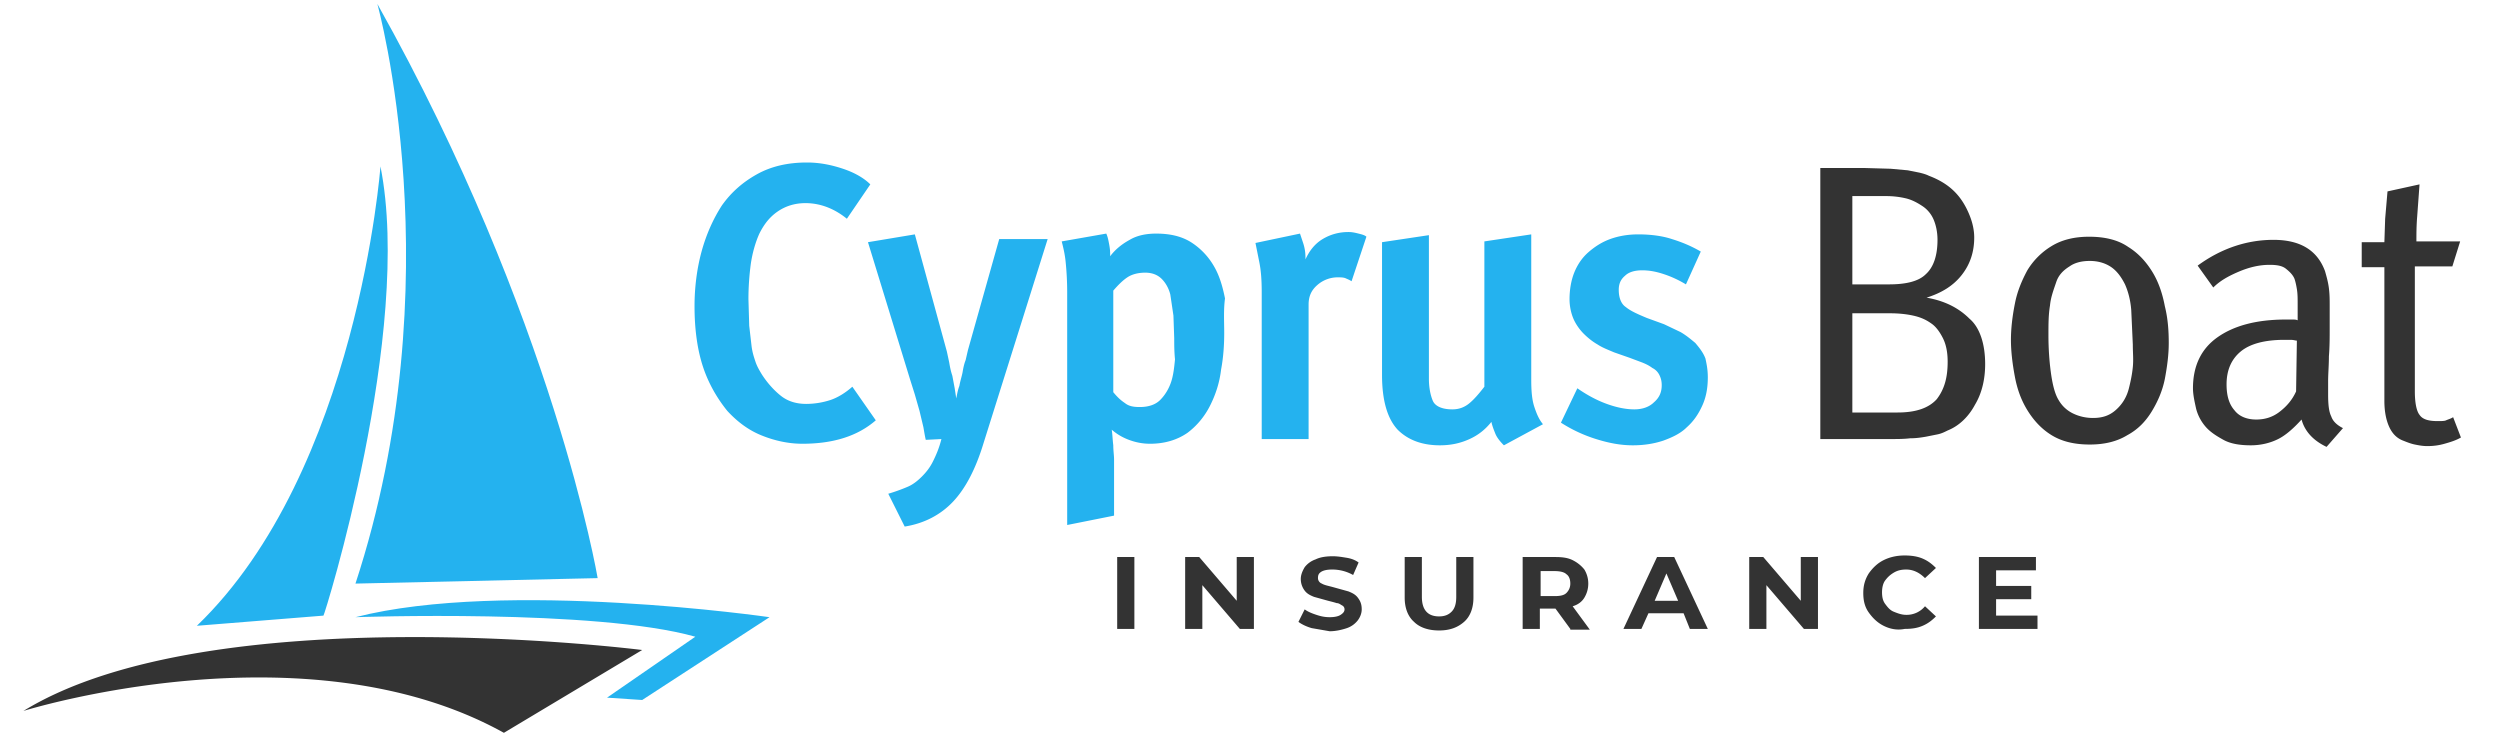 <svg xmlns="http://www.w3.org/2000/svg" viewBox="0 0 320 95" xmlns:v="https://vecta.io/nano"><path d="M112.1 53.8c-2.3 2-5.4 3-9.4 3-1.8 0-3.6-.4-5.3-1.1s-3.1-1.8-4.3-3.1C91.8 51 90.7 49.1 90 47s-1.1-4.7-1.1-7.8c0-2.4.3-4.8.9-7s1.5-4.2 2.6-5.9c1.2-1.7 2.7-3 4.5-4s3.9-1.5 6.4-1.5c1.6 0 3.1.3 4.6.8s2.7 1.2 3.5 2l-3 4.4c-1.6-1.3-3.4-2-5.3-2-1.4 0-2.6.4-3.6 1.1s-1.7 1.6-2.3 2.8c-.5 1.1-.9 2.5-1.1 3.9-.2 1.5-.3 3-.3 4.5l.1 3.4.3 2.6c.1.8.3 1.4.5 2s.5 1.1.8 1.6c.7 1.1 1.6 2.1 2.5 2.8s2 1 3.2 1a10.07 10.07 0 0 0 3.1-.5c.9-.3 1.9-.9 2.8-1.7l3 4.3zm13.8 2.9c-1 3.3-2.3 5.8-3.9 7.5s-3.7 2.8-6.2 3.2l-2.1-4.2a23.03 23.03 0 0 0 2.5-.9c.7-.3 1.3-.8 1.8-1.3s1-1.1 1.4-1.9.8-1.7 1.1-2.9l-2 .1c-.1-.4-.2-1-.3-1.6l-.5-2.1-.6-2.1-.6-1.9-5.4-17.6 6-1 4.1 15 .3 1.4c.1.6.2 1.1.4 1.7l.3 1.6.2 1.3c.1-.5.2-1.1.4-1.6.1-.6.3-1.2.4-1.7.1-.6.2-1.1.4-1.6l.3-1.3 4-14.2h6.2l-8.2 26.1zm30.8-14.1c0 1.5-.1 3.1-.4 4.7-.2 1.7-.7 3.2-1.4 4.6s-1.7 2.6-2.9 3.5c-1.3.9-2.9 1.4-4.8 1.4-1 0-1.9-.2-2.7-.5s-1.5-.7-2.2-1.3c.1.6.1 1.2.2 2 0 .7.1 1.3.1 1.8V66l-6 1.2V37.4a38.44 38.44 0 0 0-.2-3.9c-.1-1-.3-1.8-.5-2.6l5.7-1c.1.2.2.5.3 1s.2 1 .2 1.6v.3c.6-.8 1.4-1.5 2.5-2.1 1-.6 2.2-.8 3.4-.8 1.9 0 3.4.4 4.6 1.2a8.91 8.91 0 0 1 2.8 3c.7 1.2 1.1 2.6 1.4 4.1-.2 1.5-.1 3-.1 4.4zm-6.4.7l-.1-2.9-.4-2.7c-.2-.8-.6-1.5-1.1-2s-1.2-.8-2.1-.8-1.7.2-2.3.6-1.2 1-1.8 1.7v13c.5.6.9 1 1.5 1.4.5.4 1.1.5 1.9.5 1.1 0 2-.3 2.6-.9s1.1-1.4 1.4-2.3.4-1.9.5-2.9c-.1-1-.1-1.9-.1-2.7zM173 36c-.3-.2-.6-.3-.8-.4-.3-.1-.6-.1-.9-.1a3.94 3.94 0 0 0-2.7 1c-.8.7-1.1 1.5-1.1 2.5v17.2h-6V37.4c0-1.6-.1-2.8-.3-3.8l-.5-2.5 5.7-1.2.4 1.2c.2.6.3 1.2.3 1.9v.2c.5-1.1 1.2-2 2.2-2.6s2.1-.9 3.3-.9c.5 0 .9.1 1.3.2s.8.2 1 .4L173 36zm19.5 21c-.5-.5-.9-1-1.1-1.5s-.4-1-.5-1.5c-.8 1-1.7 1.7-2.8 2.2s-2.3.8-3.8.8c-2.3 0-4.1-.7-5.4-2-1.3-1.4-2-3.7-2-7V31l6-.9v18.4c0 1.1.2 2.1.5 2.8s1.2 1.1 2.5 1.1c.9 0 1.6-.3 2.2-.8s1.2-1.2 1.9-2.1V30.9l6-.9v18.6c0 1.5.1 2.6.4 3.5s.6 1.6 1.1 2.2l-5 2.7zm26.1-8.7c0 1.3-.2 2.5-.7 3.6s-1.1 2-2 2.8c-.8.8-1.9 1.3-3 1.7-1.2.4-2.5.6-3.9.6-1.6 0-3.1-.3-4.7-.8a18.47 18.47 0 0 1-4.5-2.1l2.1-4.4c1 .7 2.2 1.4 3.5 1.9s2.6.8 3.8.8c1 0 1.9-.3 2.5-.9.7-.6 1-1.3 1-2.2 0-.5-.1-.9-.3-1.3a1.96 1.96 0 0 0-.9-.9c-.4-.3-.8-.5-1.3-.7l-1.6-.6-2-.7c-.7-.3-1.5-.6-2.1-1-.7-.4-1.3-.9-1.8-1.4s-1-1.2-1.3-1.9-.5-1.6-.5-2.5c0-1.2.2-2.4.6-3.4s1-1.9 1.8-2.6 1.7-1.3 2.8-1.7 2.3-.6 3.6-.6c1.6 0 3.1.2 4.3.6 1.3.4 2.5.9 3.7 1.6l-1.9 4.2c-1-.6-1.9-1-2.8-1.3s-1.8-.5-2.8-.5c-.9 0-1.7.2-2.2.7-.6.5-.8 1.1-.8 1.8 0 1 .3 1.8.9 2.2.6.5 1.5.9 2.7 1.4l2.2.8 2.1 1c.7.4 1.3.9 1.9 1.4.5.6 1 1.2 1.3 2 .1.5.3 1.3.3 2.4z" fill="#24b2ef"/><path d="M254.1 46.6c0 1.9-.4 3.7-1.3 5.2-.8 1.5-2 2.7-3.5 3.3-.4.2-.8.4-1.3.5l-1.5.3c-.6.1-1.2.2-2 .2-.8.1-1.7.1-2.9.1H233V21.5h5.5l3.5.1 2.2.2 1.5.3c.4.1.8.2 1.2.4.8.3 1.6.7 2.3 1.2a7.69 7.69 0 0 1 1.8 1.8c.5.7.9 1.5 1.2 2.3s.5 1.7.5 2.6c0 1.8-.5 3.4-1.6 4.8s-2.6 2.3-4.5 2.9c2.3.4 4.1 1.3 5.5 2.7 1.3 1.1 2 3.2 2 5.8zM248 30.7c0-1-.2-1.9-.5-2.6s-.8-1.3-1.4-1.7-1.3-.8-2.1-1a10.9 10.9 0 0 0-2.6-.3h-4.3v11.3h4.7c2.2 0 3.8-.4 4.7-1.3 1-.9 1.5-2.4 1.5-4.4zm1.3 15.6c0-1.2-.2-2.2-.6-3s-.9-1.5-1.5-1.9c-.7-.5-1.4-.8-2.3-1s-1.9-.3-3-.3h-4.8v12.7h5.8c2.4 0 4-.6 5-1.7 1-1.3 1.4-2.8 1.4-4.8zm28.3-2.4c0 1.5-.2 3-.5 4.6-.3 1.5-.9 2.9-1.7 4.2s-1.8 2.3-3.1 3c-1.3.8-2.9 1.2-4.8 1.2-2 0-3.6-.4-4.9-1.2s-2.3-1.9-3.1-3.2-1.3-2.7-1.6-4.3-.5-3.2-.5-4.7.2-3.1.5-4.6c.3-1.6.9-3 1.6-4.3a9.19 9.19 0 0 1 3.1-3.1c1.3-.8 2.9-1.2 4.8-1.2 2 0 3.7.4 5 1.3 1.3.8 2.3 1.9 3.1 3.2s1.3 2.8 1.6 4.4c.4 1.6.5 3.2.5 4.7zm-4.6.2l-.2-4.4c-.1-1.3-.4-2.4-.8-3.3-.5-1-1.1-1.8-1.9-2.3s-1.7-.7-2.6-.7c-1 0-1.9.2-2.6.7-.8.5-1.4 1.1-1.7 2s-.7 1.9-.8 3c-.2 1.2-.2 2.4-.2 3.8 0 1.6.1 3.2.3 4.7s.5 2.8 1 3.6c.4.7 1 1.3 1.8 1.7s1.7.6 2.6.6c1.2 0 2.1-.3 2.9-1s1.4-1.6 1.7-2.8c.2-.8.4-1.7.5-2.7s0-1.8 0-2.9zm24.8 13.1c-1.7-.8-2.8-2-3.2-3.5-1 1.1-2 2-3 2.5s-2.2.8-3.5.8c-1.4 0-2.6-.2-3.5-.7s-1.7-1-2.3-1.7-1-1.5-1.2-2.3c-.2-.9-.4-1.8-.4-2.6 0-2.8 1-5 3.1-6.5s5-2.3 8.8-2.3h.7c.4 0 .6 0 .8.1v-2.1c0-.7 0-1.3-.1-1.9s-.2-1-.3-1.3c-.2-.5-.6-.9-1.1-1.3s-1.2-.5-2.1-.5c-1.3 0-2.6.3-4 .9s-2.4 1.2-3.2 2l-2-2.8c3-2.2 6.3-3.3 9.7-3.3s5.6 1.3 6.6 4c.2.7.4 1.4.5 2.2s.1 1.5.1 2.2V42c0 1.2 0 2.4-.1 3.6 0 1.2-.1 2.2-.1 3.2v1.7c0 1.3.1 2.2.4 2.8.2.6.7 1.1 1.5 1.5l-2.1 2.4zM294 43.6c-.2 0-.4-.1-.8-.1h-.8c-2.5 0-4.4.5-5.6 1.5s-1.8 2.4-1.8 4.2c0 1.4.3 2.5 1 3.3.6.8 1.6 1.2 2.8 1.2 1.1 0 2.1-.3 3-1s1.6-1.5 2.1-2.6l.1-6.5zM315 56c-.7.4-1.4.6-2.1.8s-1.4.3-2.2.3c-.6 0-1.1-.1-1.6-.2s-1-.3-1.5-.5c-.8-.3-1.4-.9-1.8-1.8s-.6-2-.6-3.3V34.2h-2.9V31h2.9l.1-3 .3-3.5 4.1-.9-.3 4.1c-.1 1.2-.1 2.3-.1 3.2h5.6l-1 3.2h-4.8v16c0 1.4.2 2.5.6 3 .4.6 1.2.8 2.3.8.5 0 .9 0 1.1-.1s.6-.2.9-.4l1 2.6zM143 71.3h2.2v9.2H143v-9.2zm17.5 0v9.2h-1.8l-4.8-5.6v5.6h-2.2v-9.2h1.8l4.8 5.6v-5.6h2.2zm7.4 9.1c-.7-.2-1.3-.5-1.7-.8l.8-1.6c.4.3.9.5 1.5.7s1.1.3 1.7.3 1.1-.1 1.4-.3.5-.4.5-.7a.55.55 0 0 0-.3-.5c-.2-.1-.4-.3-.7-.3-.3-.1-.7-.2-1.1-.3l-1.8-.5c-.5-.2-.9-.4-1.2-.8s-.5-.9-.5-1.5c0-.5.2-1 .5-1.5a2.98 2.98 0 0 1 1.4-1c.6-.3 1.4-.4 2.2-.4.6 0 1.2.1 1.8.2s1.1.3 1.5.6l-.7 1.6a5.44 5.44 0 0 0-2.7-.7c-.6 0-1.1.1-1.4.3s-.4.4-.4.8c0 .3.2.6.5.7.3.2.9.3 1.6.5l1.8.5c.5.2.9.4 1.2.8s.5.8.5 1.5c0 .5-.2 1-.5 1.4a2.98 2.98 0 0 1-1.4 1c-.6.2-1.4.4-2.2.4l-2.3-.4zm13.1-.8c-.8-.7-1.2-1.8-1.2-3.1v-5.2h2.2v5.1c0 1.6.7 2.5 2.2 2.5.7 0 1.2-.2 1.6-.6s.6-1 .6-1.9v-5.1h2.2v5.2c0 1.3-.4 2.4-1.2 3.1s-1.8 1.1-3.2 1.1-2.5-.4-3.2-1.1zm20 .9l-1.9-2.6h-.1-1.9v2.6h-2.2v-9.2h4.2c.9 0 1.6.1 2.2.4s1.1.7 1.5 1.2c.3.5.5 1.1.5 1.8s-.2 1.3-.5 1.8-.8.9-1.5 1.1l2.2 3H201zm-.5-7c-.3-.3-.9-.4-1.5-.4h-1.8v3.2h1.8c.7 0 1.2-.1 1.5-.4s.5-.7.5-1.2c0-.6-.2-1-.5-1.2zm15 5H211l-.9 2h-2.3l4.3-9.2h2.2l4.3 9.2h-2.3l-.8-2zm-.7-1.6l-1.5-3.5-1.5 3.5h3zm17.9-5.6v9.2h-1.8l-4.8-5.6v5.6h-2.2v-9.2h1.8l4.8 5.6v-5.6h2.2zm8.4 8.8c-.8-.4-1.4-1-1.9-1.7s-.7-1.5-.7-2.5c0-.9.2-1.7.7-2.5.5-.7 1.1-1.3 1.9-1.7s1.7-.6 2.7-.6c.8 0 1.6.1 2.3.4s1.2.7 1.7 1.2l-1.4 1.3c-.7-.7-1.5-1.1-2.4-1.1-.6 0-1.1.1-1.6.4s-.8.6-1.1 1-.4 1-.4 1.5c0 .6.1 1.1.4 1.5s.6.8 1.1 1 1 .4 1.6.4a3.04 3.04 0 0 0 2.4-1.1l1.4 1.3c-.5.5-1 .9-1.7 1.2s-1.4.4-2.3.4c-1 .2-1.9 0-2.7-.4zm19.7-1.3v1.7h-7.5v-9.2h7.3V73h-5.1v2h4.5v1.7h-4.5v2.1h5.3zM3 91s36.1-11.3 61.5 2.8l17.7-10.6S27.1 76.2 3 91z" fill="#333"/><path d="M82.2 89.6L98.5 79s-33.9-4.9-53 0c0 0 30.8-1.1 43.5 2.5l-11.3 7.8 4.5.3zM48.7 21.3s-2.9 39-23.5 58.8l16.2-1.3c.1.1 11.5-36.4 7.3-57.5zM48.3.5s9.9 35.4-2.8 74.2l31-.7S70.9 40.8 48.3.5z" fill="#24b2ef"/></svg>